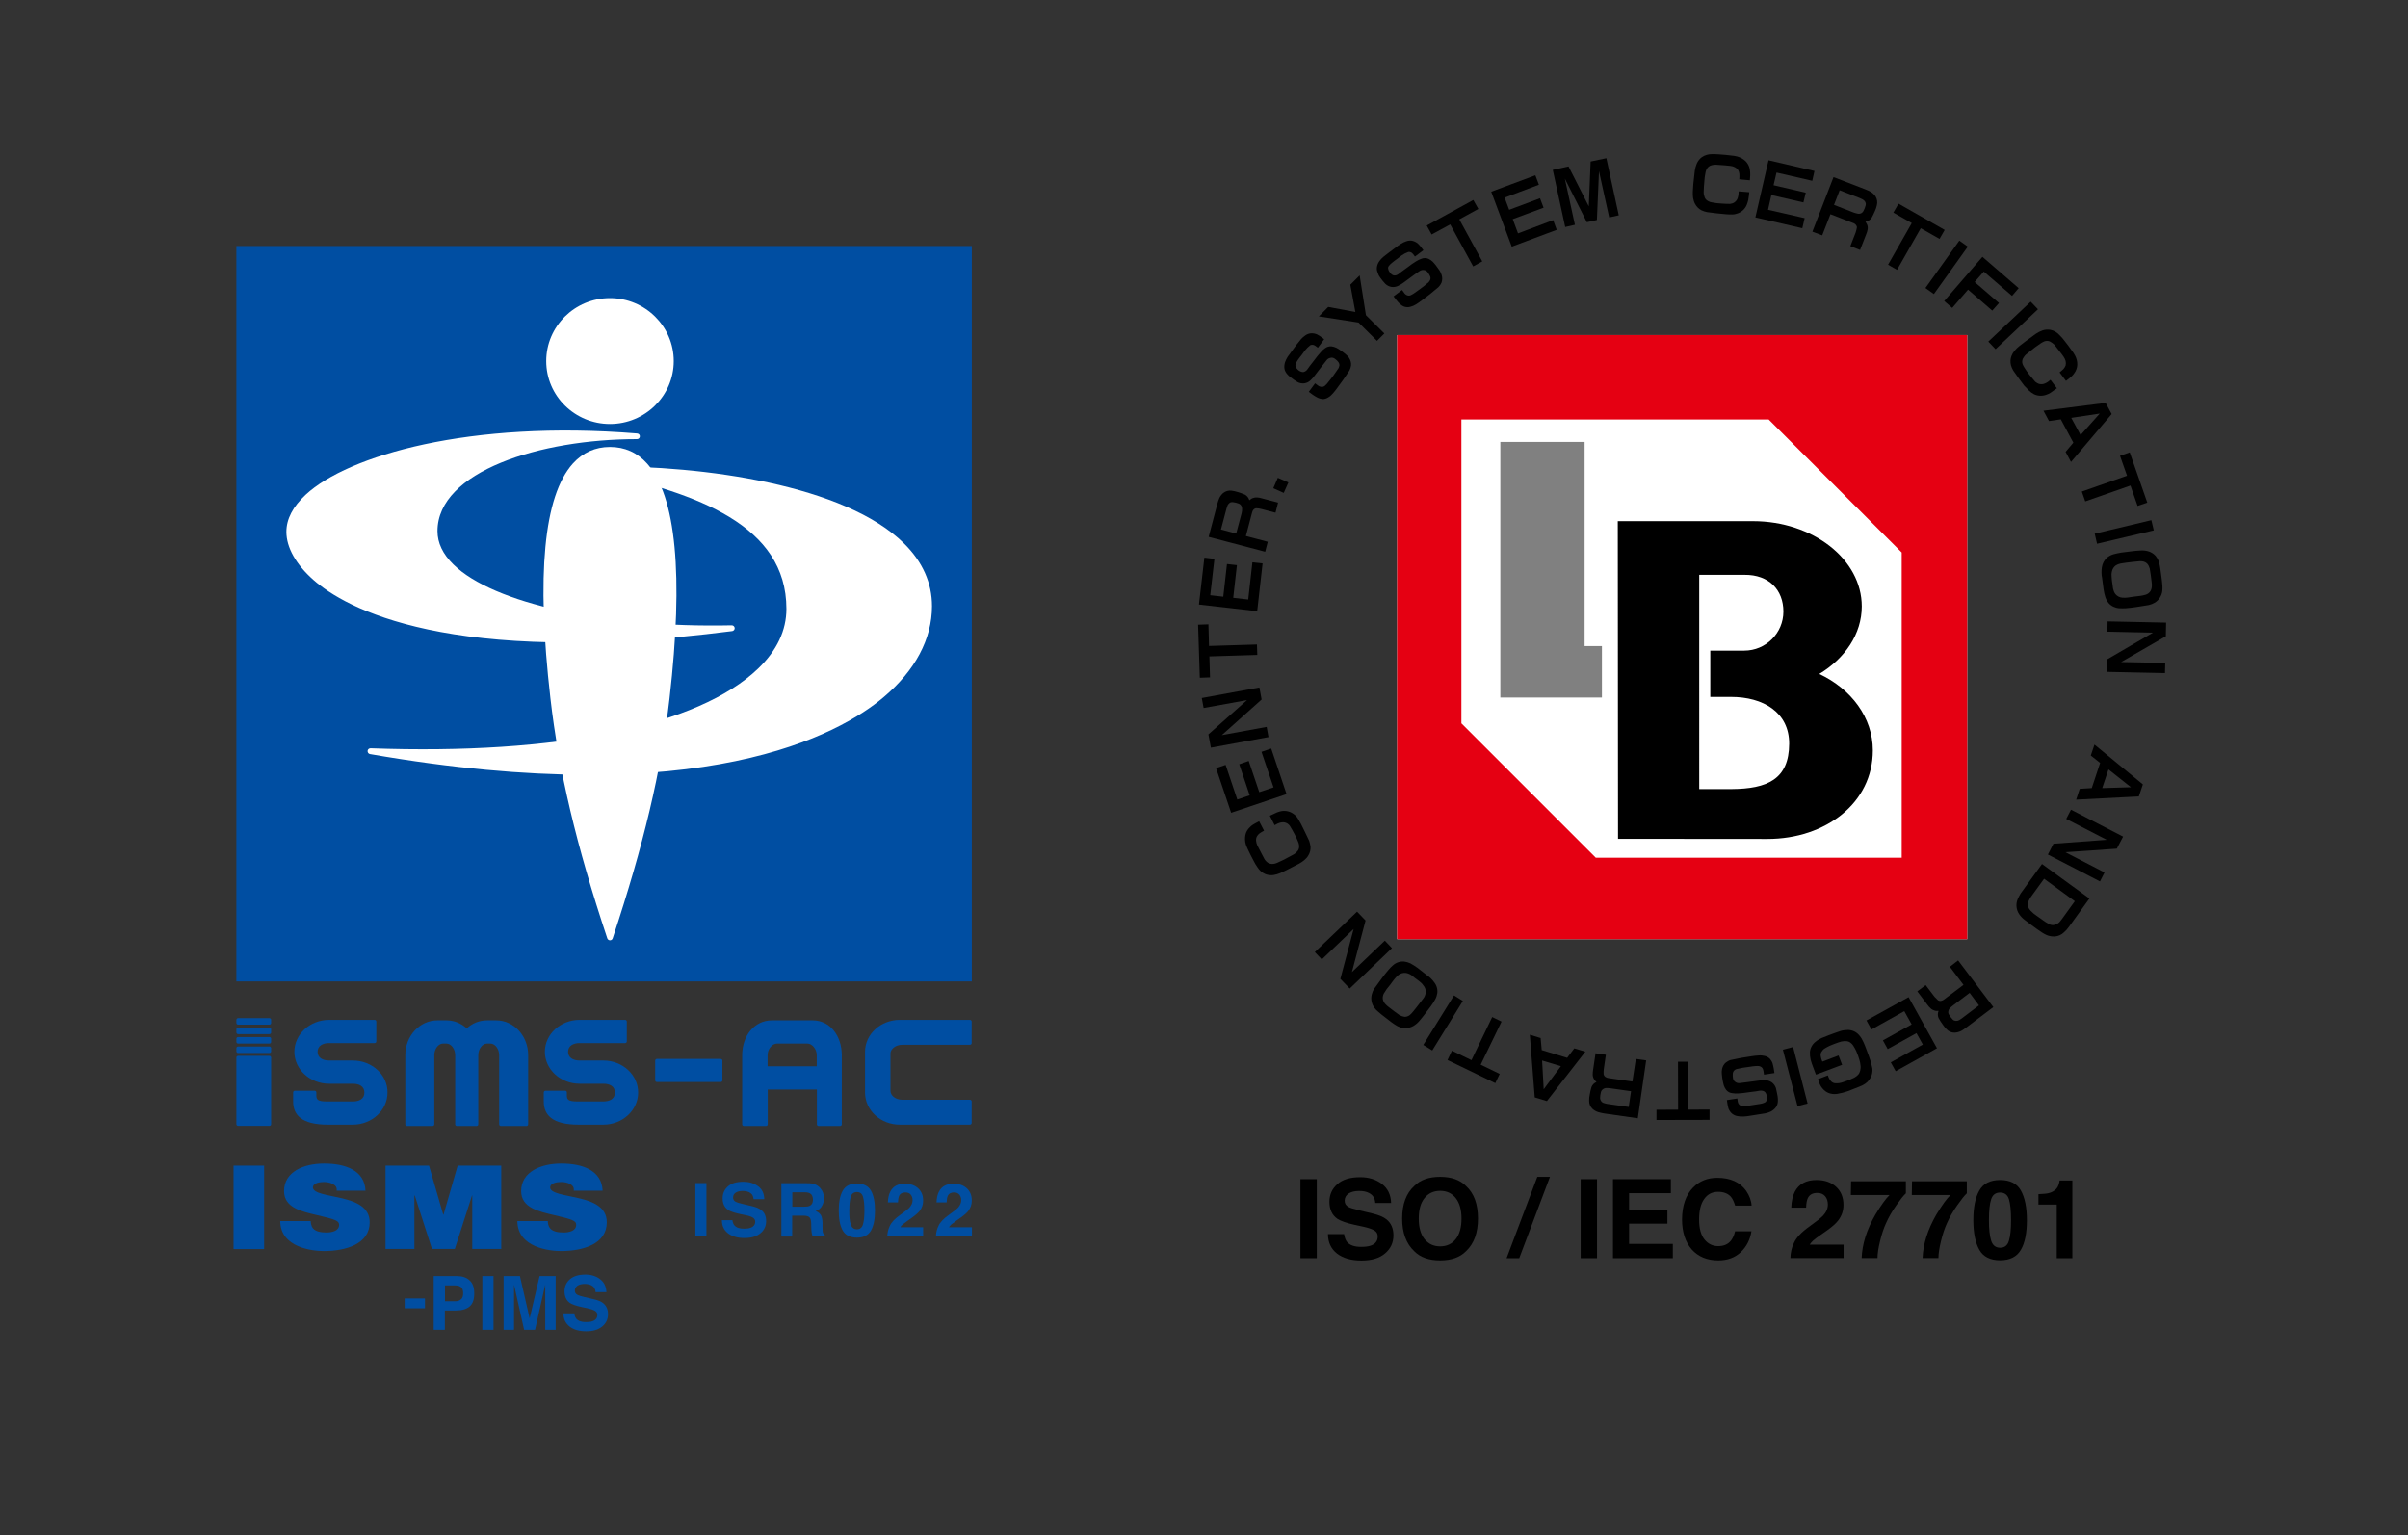 <?xml version="1.0" encoding="utf-8"?>
<!-- Generator: Adobe Illustrator 23.0.6, SVG Export Plug-In . SVG Version: 6.00 Build 0)  -->
<svg version="1.1" id="lay" xmlns="http://www.w3.org/2000/svg" xmlns:xlink="http://www.w3.org/1999/xlink" x="0px" y="0px"
	 viewBox="0 0 196 125" style="enable-background:new 0 0 196 125;" xml:space="preserve">
<rect x="0" y="0" width="196" height="125" fill="#333333" stroke="none"/>
<style type="text/css">
	.st0{fill:#FFFFFF;}
	.st1{fill:#E50012;}
	.st2{fill:#808080;}
	.st3{fill:#004EA2;}
</style>
<g>
	<g>
		<path d="M107.18,102.43h-1.33V96h1.33V102.43z"/>
		<path d="M109.4,100.45c0.04,0.29,0.12,0.51,0.24,0.66c0.22,0.26,0.6,0.4,1.14,0.4c0.32,0,0.59-0.03,0.79-0.1
			c0.38-0.13,0.57-0.38,0.57-0.75c0-0.21-0.09-0.38-0.28-0.49c-0.19-0.11-0.48-0.21-0.89-0.3l-0.7-0.15
			c-0.68-0.15-1.15-0.32-1.41-0.49c-0.43-0.3-0.65-0.76-0.65-1.39c0-0.58,0.21-1.05,0.64-1.43c0.42-0.38,1.04-0.57,1.87-0.57
			c0.69,0,1.27,0.18,1.75,0.54c0.48,0.36,0.74,0.88,0.76,1.56h-1.29c-0.02-0.39-0.2-0.66-0.52-0.82c-0.21-0.11-0.48-0.16-0.8-0.16
			c-0.35,0-0.64,0.07-0.85,0.21c-0.21,0.14-0.32,0.33-0.32,0.58c0,0.23,0.1,0.4,0.31,0.51c0.13,0.08,0.42,0.16,0.85,0.27l1.13,0.27
			c0.49,0.12,0.86,0.27,1.11,0.47c0.38,0.3,0.57,0.74,0.57,1.31c0,0.59-0.23,1.08-0.68,1.46c-0.45,0.39-1.09,0.58-1.92,0.58
			c-0.85,0-1.51-0.19-2-0.57c-0.48-0.38-0.73-0.91-0.73-1.58H109.4z"/>
		<path d="M119.33,101.86c-0.49,0.5-1.19,0.75-2.11,0.75c-0.92,0-1.62-0.25-2.11-0.75c-0.65-0.61-0.98-1.5-0.98-2.65
			c0-1.18,0.33-2.06,0.98-2.65c0.49-0.5,1.19-0.75,2.11-0.75c0.92,0,1.62,0.25,2.11,0.75c0.65,0.59,0.97,1.47,0.97,2.65
			C120.3,100.36,119.98,101.25,119.33,101.86z M118.49,100.88c0.31-0.39,0.47-0.95,0.47-1.67c0-0.72-0.16-1.28-0.47-1.67
			c-0.31-0.39-0.73-0.59-1.27-0.59c-0.53,0-0.96,0.2-1.27,0.59c-0.32,0.39-0.47,0.95-0.47,1.67c0,0.72,0.16,1.28,0.47,1.67
			c0.32,0.39,0.74,0.59,1.27,0.59C117.76,101.47,118.18,101.27,118.49,100.88z"/>
		<path d="M125.13,95.81h1.03l-2.5,6.62h-1.03L125.13,95.81z"/>
		<path d="M129.99,102.43h-1.33V96h1.33V102.43z"/>
		<path d="M136,97.14h-3.4v1.36h3.12v1.12h-3.12v1.65h3.56v1.16h-4.87V96H136V97.14z"/>
		<path d="M137.81,96.68c0.52-0.53,1.18-0.79,1.97-0.79c1.07,0,1.85,0.36,2.35,1.06c0.27,0.4,0.42,0.8,0.44,1.2h-1.34
			c-0.09-0.31-0.2-0.54-0.33-0.7c-0.24-0.28-0.59-0.42-1.06-0.42c-0.48,0-0.86,0.2-1.13,0.59c-0.28,0.39-0.41,0.95-0.41,1.67
			s0.15,1.26,0.44,1.62c0.29,0.36,0.66,0.54,1.11,0.54c0.46,0,0.81-0.15,1.05-0.46c0.13-0.17,0.25-0.41,0.33-0.75h1.33
			c-0.11,0.7-0.41,1.27-0.88,1.71c-0.47,0.44-1.08,0.66-1.82,0.66c-0.91,0-1.63-0.3-2.16-0.89c-0.52-0.6-0.79-1.41-0.79-2.45
			C136.92,98.15,137.22,97.28,137.81,96.68z"/>
		<path d="M146.02,101.19c0.18-0.42,0.6-0.87,1.26-1.34c0.57-0.41,0.94-0.7,1.11-0.88c0.26-0.28,0.39-0.58,0.39-0.91
			c0-0.27-0.07-0.49-0.22-0.67c-0.15-0.18-0.36-0.27-0.64-0.27c-0.38,0-0.63,0.14-0.77,0.42c-0.08,0.16-0.13,0.42-0.14,0.78h-1.21
			c0.02-0.54,0.12-0.97,0.29-1.3c0.33-0.63,0.92-0.95,1.77-0.95c0.67,0,1.2,0.19,1.6,0.56c0.4,0.37,0.59,0.86,0.59,1.47
			c0,0.47-0.14,0.88-0.42,1.25c-0.18,0.24-0.48,0.51-0.9,0.81l-0.5,0.35c-0.31,0.22-0.53,0.38-0.64,0.48
			c-0.11,0.1-0.21,0.21-0.29,0.34h2.76v1.09h-4.33C145.74,101.98,145.83,101.56,146.02,101.19z"/>
		<path d="M155.12,97.16c-0.19,0.18-0.45,0.51-0.78,0.98c-0.33,0.47-0.61,0.95-0.83,1.45c-0.18,0.39-0.34,0.87-0.48,1.44
			c-0.14,0.57-0.21,1.03-0.21,1.39h-1.29c0.04-1.13,0.41-2.31,1.12-3.54c0.46-0.76,0.84-1.29,1.15-1.59h-3.15l0.02-1.12h4.46V97.16z
			"/>
		<path d="M160.08,97.16c-0.19,0.18-0.45,0.51-0.78,0.98c-0.33,0.47-0.61,0.95-0.83,1.45c-0.18,0.39-0.34,0.87-0.48,1.44
			c-0.14,0.57-0.21,1.03-0.21,1.39h-1.29c0.04-1.13,0.41-2.31,1.12-3.54c0.46-0.76,0.84-1.29,1.15-1.59h-3.15l0.02-1.12h4.46V97.16z
			"/>
		<path d="M164.49,96.92c0.32,0.57,0.49,1.37,0.49,2.42c0,1.04-0.16,1.85-0.49,2.41c-0.32,0.56-0.89,0.85-1.69,0.85
			c-0.8,0-1.37-0.28-1.69-0.85c-0.32-0.56-0.49-1.37-0.49-2.41c0-1.04,0.16-1.85,0.49-2.42c0.32-0.57,0.89-0.85,1.69-0.85
			C163.6,96.07,164.17,96.35,164.49,96.92z M162.07,101c0.12,0.38,0.36,0.58,0.73,0.58c0.37,0,0.61-0.19,0.72-0.58
			c0.12-0.38,0.17-0.94,0.17-1.67c0-0.76-0.06-1.33-0.17-1.69c-0.11-0.37-0.36-0.55-0.72-0.55c-0.37,0-0.61,0.18-0.73,0.55
			c-0.12,0.37-0.18,0.93-0.18,1.69C161.89,100.06,161.95,100.61,162.07,101z"/>
		<path d="M165.92,98.07v-0.85c0.39-0.02,0.67-0.04,0.82-0.08c0.25-0.06,0.45-0.17,0.61-0.33c0.11-0.11,0.19-0.26,0.24-0.45
			c0.03-0.11,0.05-0.2,0.05-0.25h1.04v6.32h-1.27v-4.36H165.92z"/>
	</g>
	<rect x="113.72" y="27.28" class="st0" width="46.4" height="49.18"/>
	<g>
		<g>
			<polyline points="169.45,40.02 169.73,40.82 173.41,39.53 173.99,41.19 174.78,40.92 173.35,36.83 172.56,37.11 173.13,38.73 
				169.45,40.02 			"/>
			<polyline points="170.69,44.27 175.31,43.18 175.11,42.35 170.5,43.45 170.69,44.27 			"/>
			<polyline points="154.41,21.97 156.34,18.58 157.87,19.45 158.29,18.72 154.53,16.58 154.11,17.31 155.61,18.16 153.68,21.55 
				154.41,21.97 			"/>
			<path d="M166.78,34.28l0.96-0.14l1.02,1.9l-0.63,0.75l0.44,0.82l3.31-3.9l-0.49-0.91l-5.06,0.64L166.78,34.28z M170.91,33.67
				l-1.56,1.75l-0.76-1.4L170.91,33.67"/>
			<path d="M174.2,44.82c-0.22,0.01-0.45,0.03-0.68,0.06c-0.29,0.03-0.58,0.07-0.87,0.11c-0.22,0.04-0.43,0.08-0.64,0.14
				c-0.17,0.05-0.34,0.14-0.48,0.25c-0.25,0.2-0.41,0.51-0.45,0.82c-0.04,0.28-0.04,0.58,0.02,0.85c0.04,0.3,0.08,0.62,0.12,0.92
				c0.03,0.22,0.08,0.45,0.15,0.66c0.06,0.17,0.15,0.34,0.27,0.48c0.21,0.24,0.53,0.39,0.85,0.41c0.18,0.01,0.36,0.01,0.54,0
				c0.26-0.02,0.53-0.05,0.8-0.09c0.35-0.05,0.72-0.11,1.07-0.17c0.18-0.04,0.35-0.11,0.5-0.2c0.32-0.2,0.55-0.55,0.6-0.93
				c0.01-0.13,0.02-0.27,0.01-0.41c-0.02-0.25-0.04-0.51-0.08-0.76c-0.03-0.22-0.06-0.45-0.09-0.67c-0.03-0.19-0.06-0.37-0.12-0.55
				c-0.05-0.18-0.15-0.34-0.26-0.48c-0.17-0.19-0.4-0.33-0.65-0.39C174.61,44.82,174.4,44.8,174.2,44.82z M175.13,47.35
				c0.02,0.13,0.03,0.27,0.02,0.4c-0.01,0.16-0.06,0.32-0.16,0.44c-0.09,0.11-0.21,0.19-0.35,0.23c-0.14,0.04-0.27,0.07-0.41,0.09
				c-0.17,0.02-0.34,0.04-0.5,0.06c-0.18,0.03-0.37,0.06-0.55,0.08c-0.14,0.02-0.28,0.02-0.42,0.01c-0.23-0.01-0.45-0.13-0.59-0.31
				c-0.09-0.13-0.15-0.29-0.18-0.44c-0.02-0.13-0.03-0.26-0.05-0.38c-0.03-0.17-0.05-0.34-0.06-0.51c-0.02-0.16-0.02-0.33,0.02-0.49
				c0.04-0.2,0.15-0.38,0.32-0.5c0.11-0.07,0.24-0.12,0.38-0.15c0.32-0.05,0.64-0.1,0.96-0.13c0.13-0.01,0.26-0.03,0.4-0.04
				c0.13-0.02,0.28-0.03,0.41-0.01c0.16,0.02,0.31,0.09,0.42,0.21c0.09,0.11,0.15,0.24,0.19,0.38
				C175.04,46.63,175.09,46.99,175.13,47.35"/>
			<polyline points="158.9,25.07 160.19,23.58 162.16,25.29 162.71,24.67 160.73,22.96 161.47,22.11 163.77,24.09 164.31,23.46 
				161.36,20.91 158.25,24.51 158.9,25.07 			"/>
			<polyline points="146.89,17.76 143.91,17.08 144.18,15.88 146.79,16.48 146.98,15.69 144.36,15.08 144.6,14.05 147.51,14.72 
				147.69,13.92 143.95,13.05 142.88,17.7 146.7,18.58 146.89,17.76 			"/>
			<path d="M137.97,16.6c0.12,0.22,0.3,0.41,0.52,0.52c0.15,0.07,0.3,0.12,0.46,0.15c0.51,0.07,1.02,0.13,1.52,0.17
				c0.17,0.02,0.35,0.02,0.52,0.02c0.17,0,0.34-0.04,0.49-0.1c0.32-0.13,0.57-0.37,0.7-0.69c0.05-0.13,0.09-0.26,0.12-0.39
				c0.04-0.21,0.06-0.42,0.08-0.63l-0.86-0.07c0,0.17-0.02,0.35-0.07,0.51c-0.04,0.16-0.15,0.3-0.28,0.39
				c-0.11,0.07-0.23,0.11-0.36,0.12c-0.24,0-0.49-0.01-0.73-0.03c-0.24-0.01-0.49-0.04-0.72-0.09c-0.1-0.01-0.2-0.04-0.29-0.09
				c-0.13-0.06-0.25-0.16-0.31-0.3c-0.05-0.14-0.09-0.29-0.09-0.44c0.01-0.31,0.03-0.62,0.06-0.93c0.01-0.2,0.04-0.41,0.08-0.61
				c0.01-0.1,0.04-0.2,0.08-0.29c0.06-0.14,0.17-0.25,0.3-0.32c0.14-0.06,0.3-0.09,0.46-0.09c0.24,0.02,0.49,0.04,0.73,0.05
				c0.16,0.01,0.32,0.03,0.48,0.05c0.12,0.01,0.25,0.05,0.36,0.11c0.11,0.06,0.21,0.14,0.27,0.25c0.05,0.09,0.08,0.2,0.09,0.31
				c0.01,0.14,0,0.29-0.01,0.42l0.86,0.08c0.01-0.13,0.02-0.26,0.03-0.39c0.01-0.18-0.01-0.36-0.04-0.54
				c-0.05-0.24-0.17-0.46-0.34-0.63c-0.19-0.18-0.43-0.31-0.68-0.38c-0.17-0.04-0.34-0.07-0.5-0.08c-0.31-0.04-0.63-0.07-0.95-0.09
				c-0.2-0.02-0.41-0.02-0.61-0.02c-0.29,0-0.58,0.08-0.82,0.25c-0.18,0.13-0.32,0.32-0.41,0.52c-0.08,0.19-0.13,0.38-0.16,0.58
				c-0.04,0.35-0.08,0.72-0.12,1.08c-0.02,0.2-0.03,0.41-0.04,0.61c-0.01,0.17,0,0.35,0.02,0.52
				C137.84,16.28,137.89,16.45,137.97,16.6"/>
			<path d="M148.32,19.16l0.67-1.72l1.83,0.71c0.1,0.03,0.19,0.09,0.25,0.17c0.05,0.06,0.08,0.14,0.07,0.21
				c-0.02,0.13-0.06,0.27-0.1,0.4l-0.43,1.11l0.79,0.31l0.5-1.28c0.05-0.12,0.09-0.24,0.11-0.36c0.03-0.14,0.02-0.28-0.03-0.41
				c-0.04-0.09-0.09-0.17-0.14-0.25c0.2-0.03,0.38-0.14,0.5-0.31c0.1-0.18,0.19-0.37,0.27-0.56c0.07-0.15,0.13-0.32,0.16-0.48
				c0.06-0.24,0.02-0.5-0.11-0.71c-0.1-0.15-0.24-0.28-0.39-0.37c-0.15-0.08-0.3-0.15-0.46-0.21l-2.57-0.99l-1.72,4.44L148.32,19.16
				z M149.74,15.49l1.65,0.64c0.08,0.04,0.15,0.07,0.23,0.11c0.09,0.05,0.16,0.12,0.21,0.21c0.04,0.08,0.05,0.17,0.03,0.25
				c-0.04,0.16-0.1,0.32-0.18,0.47c-0.03,0.05-0.06,0.1-0.11,0.14c-0.1,0.08-0.22,0.11-0.34,0.09c-0.12-0.02-0.24-0.06-0.36-0.1
				l-1.59-0.62L149.74,15.49"/>
			<polyline points="157.41,23.94 160.17,20.08 159.48,19.59 156.72,23.45 157.41,23.94 			"/>
			<polyline points="165.29,24.56 161.84,27.81 162.43,28.43 165.88,25.18 165.29,24.56 			"/>
			<path d="M165.14,31.79c0.12,0.12,0.26,0.22,0.41,0.3c0.3,0.15,0.66,0.17,0.98,0.06c0.13-0.04,0.25-0.1,0.37-0.17
				c0.18-0.12,0.35-0.24,0.52-0.37l-0.52-0.69c-0.13,0.12-0.27,0.22-0.43,0.29c-0.15,0.07-0.32,0.09-0.48,0.05
				c-0.12-0.03-0.23-0.1-0.33-0.18c-0.16-0.18-0.32-0.37-0.47-0.56c-0.15-0.19-0.29-0.39-0.42-0.6c-0.06-0.08-0.1-0.18-0.14-0.27
				c-0.05-0.14-0.04-0.29,0.01-0.43c0.07-0.13,0.16-0.26,0.27-0.36c0.24-0.2,0.49-0.39,0.73-0.58c0.16-0.12,0.33-0.24,0.5-0.35
				c0.09-0.06,0.18-0.1,0.27-0.14c0.14-0.05,0.3-0.05,0.44,0.01c0.14,0.07,0.27,0.17,0.38,0.28c0.15,0.19,0.3,0.39,0.45,0.58
				c0.1,0.12,0.2,0.26,0.29,0.39c0.07,0.1,0.13,0.22,0.16,0.34c0.03,0.12,0.03,0.25,0,0.37c-0.04,0.1-0.1,0.2-0.17,0.28
				c-0.1,0.1-0.21,0.19-0.32,0.28l0.52,0.69c0.11-0.08,0.21-0.16,0.31-0.24c0.14-0.11,0.27-0.24,0.37-0.39
				c0.14-0.19,0.23-0.43,0.24-0.67c0.01-0.26-0.05-0.52-0.18-0.76c-0.08-0.15-0.17-0.29-0.28-0.43c-0.18-0.26-0.37-0.51-0.57-0.76
				c-0.12-0.16-0.25-0.32-0.4-0.46c-0.19-0.22-0.45-0.38-0.73-0.44c-0.22-0.04-0.45-0.03-0.66,0.04c-0.19,0.07-0.38,0.16-0.54,0.27
				c-0.29,0.21-0.59,0.42-0.88,0.64c-0.16,0.12-0.33,0.25-0.48,0.37c-0.14,0.11-0.26,0.23-0.38,0.37c-0.11,0.13-0.2,0.28-0.26,0.44
				c-0.09,0.23-0.1,0.5-0.04,0.74c0.04,0.16,0.11,0.3,0.19,0.44c0.29,0.42,0.59,0.84,0.9,1.24
				C164.9,31.53,165.01,31.66,165.14,31.79"/>
			<path d="M158.71,78.71l1.11,1.47l-1.57,1.18c-0.08,0.07-0.18,0.11-0.28,0.13c-0.07,0.01-0.15-0.01-0.22-0.05
				c-0.1-0.09-0.2-0.19-0.29-0.29l-0.72-0.95l-0.68,0.51l0.83,1.1c0.07,0.1,0.16,0.2,0.25,0.28c0.1,0.1,0.23,0.16,0.37,0.2
				c0.09,0.01,0.19,0.02,0.28,0.01c-0.08,0.19-0.08,0.4,0,0.58c0.1,0.18,0.21,0.36,0.34,0.53c0.09,0.14,0.2,0.27,0.32,0.39
				c0.17,0.18,0.41,0.28,0.66,0.27c0.18-0.01,0.36-0.06,0.52-0.14c0.15-0.08,0.29-0.18,0.42-0.28l2.2-1.66l-2.87-3.8L158.71,78.71z
				 M161.08,81.85l-1.4,1.06c-0.07,0.05-0.14,0.09-0.21,0.14c-0.09,0.05-0.19,0.07-0.29,0.06c-0.09-0.01-0.17-0.04-0.23-0.1
				c-0.12-0.12-0.22-0.26-0.31-0.4c-0.03-0.05-0.05-0.11-0.06-0.16c-0.01-0.12,0.03-0.25,0.1-0.34c0.08-0.09,0.18-0.17,0.28-0.25
				l1.36-1.03L161.08,81.85"/>
			<polyline points="151.92,83.08 152.33,83.81 155,82.32 155.6,83.4 153.26,84.7 153.65,85.41 155.99,84.11 156.51,85.04 
				153.9,86.49 154.3,87.21 157.66,85.34 155.35,81.18 151.92,83.08 			"/>
			<path d="M152.29,86.49c-0.12-0.36-0.24-0.72-0.38-1.07c-0.07-0.2-0.15-0.4-0.24-0.59c-0.08-0.18-0.18-0.36-0.31-0.51
				c-0.1-0.13-0.24-0.25-0.39-0.33c-0.17-0.09-0.35-0.13-0.54-0.14c-0.21,0-0.43,0.03-0.63,0.09c-0.32,0.11-0.64,0.22-0.95,0.34
				c-0.19,0.07-0.39,0.15-0.58,0.23c-0.18,0.08-0.35,0.18-0.5,0.31c-0.25,0.19-0.42,0.5-0.45,0.82c-0.01,0.21,0.01,0.43,0.06,0.64
				c0.06,0.2,0.12,0.41,0.2,0.6l0.23,0.61l2.13-0.8l-0.29-0.76l-1.32,0.5l-0.07-0.19c-0.02-0.08-0.05-0.16-0.06-0.25
				c-0.02-0.11-0.01-0.22,0.04-0.32c0.06-0.11,0.15-0.22,0.25-0.29c0.14-0.09,0.29-0.17,0.44-0.24c0.23-0.1,0.47-0.19,0.7-0.27
				c0.15-0.06,0.33-0.1,0.5-0.11c0.13-0.01,0.26,0.01,0.38,0.06c0.13,0.07,0.25,0.18,0.33,0.3c0.09,0.15,0.18,0.29,0.25,0.45
				c0.1,0.23,0.19,0.48,0.26,0.72c0.04,0.15,0.08,0.31,0.09,0.47c0.02,0.13,0,0.27-0.03,0.41c-0.03,0.12-0.09,0.25-0.18,0.34
				c-0.09,0.09-0.19,0.17-0.31,0.23c-0.3,0.15-0.61,0.27-0.94,0.37c-0.17,0.06-0.36,0.09-0.54,0.08c-0.14,0.01-0.29-0.05-0.39-0.15
				c-0.09-0.09-0.16-0.2-0.21-0.32l-0.06-0.17l-0.81,0.31l0.09,0.24c0.07,0.24,0.22,0.47,0.4,0.64c0.16,0.15,0.36,0.26,0.57,0.3
				c0.18,0.04,0.36,0.04,0.54,0.01c0.29-0.05,0.57-0.12,0.85-0.22c0.31-0.12,0.63-0.24,0.94-0.37c0.16-0.06,0.31-0.13,0.45-0.23
				c0.25-0.16,0.44-0.42,0.54-0.71c0.05-0.17,0.07-0.36,0.05-0.54C152.37,86.82,152.33,86.65,152.29,86.49"/>
			<polyline points="145.12,85.46 146.31,90.05 147.13,89.84 145.95,85.24 145.12,85.46 			"/>
			<polyline points="176.31,50.69 171.55,50.59 171.53,51.43 175.24,51.51 171.48,53.7 171.46,54.7 176.22,54.8 176.24,53.97 
				172.65,53.9 176.29,51.8 176.31,50.69 			"/>
			<path d="M170.18,61.51l0.76,0.6l-0.68,2.05l-0.98,0.06l-0.29,0.88l5.1-0.26l0.33-0.98l-3.94-3.24L170.18,61.51z M171.62,62.64
				l1.83,1.45l-2.34,0.07L171.62,62.64"/>
			<path d="M164.47,72.74c-0.09,0.15-0.17,0.3-0.24,0.46c-0.07,0.17-0.11,0.36-0.1,0.55c0.01,0.24,0.08,0.47,0.22,0.67
				c0.12,0.18,0.28,0.35,0.46,0.48c0.17,0.13,0.35,0.27,0.53,0.4c0.28,0.21,0.57,0.42,0.86,0.61c0.12,0.08,0.25,0.15,0.38,0.21
				c0.21,0.09,0.44,0.13,0.67,0.12c0.28-0.02,0.55-0.14,0.75-0.34c0.15-0.13,0.28-0.27,0.39-0.43l1.68-2.32l-3.86-2.81L164.47,72.74
				z M168.88,73.37l-1.07,1.48l-0.08,0.1c-0.11,0.17-0.29,0.29-0.49,0.34c-0.13,0.04-0.28,0.02-0.41-0.03
				c-0.13-0.07-0.25-0.14-0.37-0.22c-0.21-0.15-0.44-0.31-0.65-0.46c-0.19-0.12-0.37-0.27-0.53-0.44c-0.09-0.09-0.16-0.2-0.2-0.32
				c-0.03-0.16-0.02-0.32,0.04-0.47c0.05-0.12,0.13-0.24,0.2-0.35l1.06-1.46L168.88,73.37"/>
			<polyline points="168.18,66.67 171.48,68.37 167.14,68.69 166.69,69.57 170.93,71.76 171.3,71.03 168.11,69.38 172.3,69.09 
				172.81,68.11 168.57,65.92 168.18,66.67 			"/>
			<path d="M144.55,88.58c-0.06-0.18-0.17-0.34-0.33-0.46c-0.16-0.11-0.36-0.18-0.55-0.18c-0.16-0.01-0.32,0-0.48,0.03
				c-0.32,0.04-0.65,0.09-0.97,0.13c-0.21,0.03-0.43,0.05-0.64,0.08c-0.15,0.01-0.29-0.04-0.4-0.15c-0.08-0.08-0.12-0.19-0.13-0.3
				c-0.01-0.11-0.02-0.21-0.01-0.32c0.01-0.11,0.06-0.22,0.15-0.29c0.09-0.07,0.21-0.11,0.33-0.12c0.11-0.02,0.23-0.05,0.34-0.07
				c0.18-0.03,0.38-0.06,0.56-0.08c0.17-0.03,0.34-0.05,0.5-0.06c0.07,0,0.15-0.01,0.22,0c0.11,0.01,0.21,0.06,0.28,0.13
				c0.07,0.08,0.11,0.19,0.12,0.29l0.04,0.28l0.85-0.13l-0.06-0.39c-0.03-0.13-0.05-0.26-0.09-0.39c-0.04-0.14-0.12-0.26-0.21-0.37
				c-0.11-0.12-0.27-0.21-0.42-0.24c-0.16-0.04-0.34-0.06-0.51-0.04c-0.19,0.01-0.38,0.03-0.56,0.06c-0.58,0.08-1.16,0.18-1.72,0.31
				c-0.14,0.04-0.26,0.11-0.38,0.2c-0.16,0.13-0.27,0.32-0.31,0.53c-0.03,0.14-0.04,0.28-0.02,0.42c0.01,0.17,0.04,0.35,0.07,0.53
				c0.02,0.13,0.06,0.26,0.09,0.39c0.04,0.13,0.11,0.25,0.19,0.36c0.12,0.15,0.31,0.26,0.51,0.27c0.16,0.03,0.31,0.03,0.48,0.02
				c0.26-0.02,0.54-0.04,0.8-0.09c0.21-0.03,0.42-0.06,0.63-0.08c0.09-0.02,0.2-0.03,0.29-0.05c0.13-0.02,0.26-0.01,0.38,0.05
				c0.06,0.04,0.11,0.08,0.14,0.15c0.06,0.11,0.09,0.25,0.09,0.38c0,0.07-0.01,0.14-0.03,0.21c-0.02,0.07-0.08,0.14-0.15,0.17
				c-0.12,0.06-0.24,0.09-0.37,0.11c-0.17,0.03-0.35,0.06-0.52,0.08c-0.15,0.02-0.29,0.05-0.44,0.07c-0.21,0.02-0.42,0.02-0.63-0.01
				c-0.08-0.03-0.14-0.09-0.18-0.16c-0.03-0.06-0.05-0.13-0.06-0.19l-0.03-0.23l-0.85,0.13l0.04,0.27c0.02,0.14,0.05,0.28,0.09,0.42
				c0.07,0.17,0.17,0.32,0.31,0.43c0.13,0.1,0.29,0.17,0.45,0.19c0.15,0.03,0.3,0.04,0.45,0.03c0.2-0.01,0.4-0.03,0.6-0.07
				c0.39-0.06,0.8-0.12,1.19-0.19c0.16-0.03,0.31-0.09,0.45-0.15c0.17-0.09,0.31-0.21,0.42-0.36c0.09-0.13,0.14-0.29,0.15-0.45
				c0.01-0.14,0-0.29-0.02-0.43C144.64,89,144.6,88.78,144.55,88.58"/>
			<path d="M112.35,22.61c0.13,0.18,0.26,0.34,0.41,0.5c0.14,0.13,0.31,0.22,0.5,0.25c0.19,0.03,0.4-0.01,0.57-0.1
				c0.14-0.07,0.28-0.15,0.41-0.25c0.26-0.19,0.53-0.39,0.79-0.58c0.17-0.13,0.35-0.25,0.53-0.37c0.13-0.08,0.28-0.1,0.42-0.06
				c0.11,0.03,0.2,0.11,0.26,0.21c0.06,0.08,0.12,0.18,0.16,0.27c0.05,0.1,0.05,0.22,0,0.33c-0.05,0.1-0.13,0.2-0.23,0.26
				c-0.09,0.07-0.18,0.15-0.26,0.22c-0.15,0.12-0.3,0.23-0.46,0.34c-0.14,0.1-0.28,0.2-0.41,0.29c-0.07,0.04-0.13,0.08-0.2,0.11
				c-0.1,0.05-0.21,0.05-0.31,0.01c-0.1-0.04-0.19-0.11-0.24-0.2l-0.17-0.23l-0.69,0.52l0.24,0.31c0.08,0.1,0.17,0.21,0.27,0.3
				c0.11,0.1,0.23,0.18,0.37,0.23c0.15,0.05,0.33,0.05,0.48,0.01c0.16-0.04,0.33-0.11,0.47-0.2c0.16-0.1,0.31-0.21,0.46-0.32
				c0.47-0.34,0.93-0.71,1.37-1.09c0.1-0.1,0.18-0.22,0.24-0.35c0.07-0.2,0.08-0.41,0.02-0.61c-0.04-0.14-0.1-0.27-0.17-0.38
				c-0.1-0.15-0.2-0.29-0.31-0.43c-0.08-0.1-0.17-0.21-0.26-0.3c-0.1-0.09-0.21-0.17-0.34-0.23c-0.18-0.08-0.4-0.08-0.58,0
				c-0.15,0.05-0.29,0.12-0.43,0.21c-0.23,0.14-0.45,0.29-0.66,0.46c-0.17,0.12-0.34,0.25-0.51,0.37c-0.08,0.06-0.16,0.12-0.23,0.18
				c-0.1,0.08-0.22,0.14-0.35,0.14c-0.07,0-0.14-0.02-0.19-0.06c-0.11-0.07-0.2-0.18-0.26-0.29c-0.03-0.06-0.06-0.13-0.07-0.2
				c-0.02-0.08,0-0.16,0.05-0.22c0.08-0.1,0.17-0.2,0.27-0.27c0.13-0.11,0.28-0.22,0.42-0.32c0.12-0.09,0.24-0.18,0.35-0.27
				c0.17-0.12,0.36-0.22,0.56-0.29c0.08-0.01,0.17,0.01,0.24,0.05c0.05,0.04,0.1,0.08,0.15,0.14l0.14,0.19l0.69-0.52l-0.16-0.21
				c-0.08-0.11-0.18-0.22-0.28-0.32c-0.14-0.12-0.3-0.2-0.48-0.24c-0.16-0.03-0.33-0.01-0.49,0.05c-0.14,0.05-0.28,0.11-0.4,0.19
				c-0.17,0.1-0.34,0.22-0.5,0.35c-0.32,0.23-0.64,0.48-0.96,0.73c-0.12,0.1-0.23,0.22-0.32,0.35c-0.11,0.15-0.18,0.33-0.2,0.51
				c-0.02,0.16,0.02,0.32,0.09,0.46C112.19,22.37,112.26,22.5,112.35,22.61"/>
			<path d="M103.19,44.11l-1.78-0.47l0.5-1.9c0.02-0.1,0.07-0.2,0.14-0.27c0.05-0.05,0.13-0.09,0.21-0.09
				c0.14,0.01,0.28,0.02,0.41,0.06l1.15,0.3l0.21-0.82l-1.33-0.35c-0.12-0.04-0.25-0.06-0.37-0.07c-0.14-0.01-0.29,0.02-0.41,0.07
				c-0.08,0.05-0.16,0.1-0.23,0.16c-0.05-0.19-0.18-0.36-0.36-0.46c-0.19-0.08-0.39-0.15-0.59-0.21c-0.16-0.05-0.32-0.09-0.49-0.11
				c-0.24-0.04-0.5,0.04-0.69,0.19c-0.13,0.12-0.25,0.27-0.32,0.43c-0.06,0.15-0.12,0.31-0.16,0.48l-0.7,2.66l4.6,1.21L103.19,44.11
				z M101.06,41.79l-0.44,1.65l-1.24-0.33l0.45-1.7c0.02-0.08,0.05-0.16,0.08-0.24c0.03-0.09,0.1-0.17,0.18-0.23
				c0.07-0.05,0.16-0.07,0.25-0.06c0.17,0.02,0.34,0.06,0.49,0.12c0.05,0.02,0.1,0.05,0.14,0.09c0.09,0.09,0.13,0.21,0.13,0.33
				C101.11,41.55,101.09,41.67,101.06,41.79"/>
			<polyline points="112.08,27.75 112.68,27.15 111.18,25.66 110.67,22.42 109.91,23.18 110.32,25.4 108.11,24.99 107.35,25.76 
				110.58,26.26 112.08,27.75 			"/>
			<polyline points="104.87,39.28 104.01,38.9 103.64,39.75 104.49,40.13 104.87,39.28 			"/>
			<polyline points="103.47,60.94 102.68,61.21 103.66,64.1 102.5,64.49 101.64,61.95 100.87,62.22 101.72,64.75 100.71,65.09 
				99.76,62.27 98.98,62.53 100.21,66.17 104.72,64.65 103.47,60.94 			"/>
			<path d="M105.89,67.07c-0.08-0.15-0.17-0.3-0.26-0.45c-0.09-0.14-0.21-0.27-0.35-0.36c-0.27-0.2-0.62-0.28-0.95-0.23
				c-0.13,0.02-0.26,0.06-0.39,0.11c-0.19,0.08-0.39,0.18-0.58,0.27l0.39,0.77c0.14-0.09,0.31-0.17,0.47-0.21
				c0.16-0.04,0.33-0.04,0.48,0.03c0.12,0.05,0.22,0.14,0.29,0.24c0.13,0.21,0.25,0.42,0.36,0.63c0.12,0.21,0.22,0.44,0.31,0.66
				c0.04,0.09,0.07,0.19,0.08,0.29c0.02,0.15-0.01,0.3-0.09,0.42c-0.09,0.12-0.2,0.23-0.33,0.31c-0.27,0.15-0.55,0.3-0.82,0.44
				c-0.18,0.09-0.37,0.18-0.56,0.26c-0.09,0.04-0.19,0.07-0.29,0.08c-0.15,0.02-0.3-0.01-0.43-0.08c-0.13-0.09-0.25-0.21-0.32-0.35
				c-0.11-0.21-0.23-0.43-0.34-0.65c-0.08-0.14-0.15-0.29-0.22-0.43c-0.05-0.11-0.09-0.24-0.1-0.37c-0.01-0.13,0.01-0.25,0.07-0.36
				c0.05-0.09,0.13-0.18,0.21-0.24c0.12-0.08,0.24-0.16,0.37-0.22l-0.4-0.77c-0.12,0.06-0.23,0.12-0.34,0.18
				c-0.16,0.08-0.31,0.19-0.43,0.32c-0.18,0.17-0.3,0.38-0.35,0.62c-0.05,0.25-0.04,0.53,0.04,0.78c0.06,0.16,0.12,0.32,0.2,0.47
				c0.13,0.28,0.28,0.57,0.43,0.85c0.09,0.18,0.19,0.36,0.31,0.52c0.15,0.25,0.38,0.45,0.64,0.56c0.21,0.08,0.44,0.11,0.66,0.08
				c0.2-0.03,0.39-0.09,0.58-0.17c0.32-0.15,0.66-0.31,0.97-0.48c0.18-0.09,0.37-0.19,0.54-0.28c0.15-0.08,0.3-0.18,0.43-0.29
				c0.13-0.11,0.25-0.24,0.33-0.39c0.13-0.21,0.19-0.47,0.17-0.71c-0.02-0.16-0.06-0.32-0.11-0.47
				C106.34,67.99,106.12,67.52,105.89,67.07"/>
			<polyline points="98.44,53.44 102.34,53.32 102.31,52.47 98.41,52.59 98.36,50.83 97.52,50.86 97.66,55.18 98.49,55.15 
				98.44,53.44 			"/>
			<polyline points="103.1,59.18 99.45,59.85 102.69,56.95 102.51,55.97 97.82,56.83 97.97,57.64 101.5,57 98.36,59.79 98.56,60.87 
				103.25,60.01 103.1,59.18 			"/>
			<polyline points="102.77,45.87 101.94,45.78 101.6,48.81 100.38,48.67 100.68,46.01 99.87,45.92 99.57,48.58 98.51,48.46 
				98.85,45.5 98.03,45.4 97.59,49.22 102.33,49.76 102.77,45.87 			"/>
			<polyline points="118.04,18.27 119.91,21.69 120.65,21.28 118.78,17.86 120.33,17.01 119.92,16.28 116.13,18.36 116.53,19.09 
				118.04,18.27 			"/>
			<path d="M107.63,32.49c0.16,0.01,0.33-0.04,0.47-0.13c0.15-0.08,0.28-0.2,0.39-0.33c0.12-0.14,0.24-0.28,0.35-0.44
				c0.35-0.46,0.69-0.94,1-1.43c0.07-0.13,0.11-0.27,0.13-0.41c0.02-0.21-0.04-0.42-0.15-0.59c-0.07-0.12-0.17-0.22-0.28-0.31
				c-0.13-0.11-0.27-0.22-0.42-0.32c-0.11-0.08-0.22-0.15-0.34-0.21c-0.12-0.06-0.25-0.1-0.39-0.12c-0.2-0.02-0.4,0.04-0.55,0.16
				c-0.13,0.09-0.25,0.2-0.35,0.33c-0.18,0.2-0.35,0.41-0.5,0.62c-0.13,0.16-0.26,0.34-0.39,0.5c-0.06,0.08-0.11,0.16-0.17,0.24
				c-0.07,0.11-0.18,0.19-0.3,0.23c-0.06,0.02-0.13,0.01-0.2-0.01c-0.13-0.04-0.24-0.11-0.33-0.21c-0.05-0.05-0.09-0.11-0.13-0.17
				c-0.03-0.07-0.04-0.15-0.02-0.23c0.04-0.12,0.11-0.23,0.18-0.34c0.1-0.14,0.21-0.29,0.32-0.42c0.09-0.12,0.17-0.24,0.26-0.36
				c0.13-0.16,0.28-0.31,0.45-0.44c0.07-0.03,0.16-0.04,0.24-0.02c0.07,0.02,0.13,0.05,0.18,0.09l0.19,0.14l0.51-0.69l-0.21-0.16
				c-0.11-0.09-0.23-0.16-0.36-0.23c-0.16-0.07-0.34-0.11-0.53-0.09c-0.16,0.02-0.32,0.08-0.45,0.18c-0.12,0.08-0.23,0.18-0.33,0.29
				c-0.13,0.15-0.26,0.31-0.38,0.47c-0.24,0.32-0.48,0.65-0.71,0.97c-0.08,0.13-0.16,0.28-0.21,0.43c-0.06,0.18-0.08,0.37-0.05,0.55
				c0.03,0.16,0.11,0.3,0.21,0.42c0.09,0.11,0.2,0.21,0.32,0.29c0.17,0.13,0.35,0.26,0.54,0.37c0.17,0.09,0.36,0.12,0.55,0.1
				c0.19-0.03,0.38-0.12,0.51-0.26c0.12-0.11,0.23-0.23,0.32-0.36c0.2-0.26,0.4-0.52,0.6-0.78c0.13-0.17,0.27-0.34,0.4-0.51
				c0.09-0.11,0.24-0.17,0.39-0.18c0.11,0,0.22,0.05,0.3,0.12c0.09,0.06,0.17,0.14,0.23,0.22c0.08,0.09,0.11,0.2,0.1,0.31
				c-0.02,0.11-0.07,0.23-0.15,0.32c-0.07,0.1-0.13,0.2-0.2,0.29c-0.1,0.15-0.22,0.31-0.34,0.46c-0.1,0.13-0.21,0.27-0.32,0.4
				c-0.05,0.06-0.1,0.11-0.16,0.16c-0.08,0.07-0.19,0.11-0.29,0.1c-0.1-0.01-0.21-0.05-0.29-0.12l-0.23-0.17l-0.51,0.69l0.31,0.23
				c0.11,0.08,0.23,0.15,0.34,0.21C107.34,32.43,107.48,32.47,107.63,32.49"/>
			<polyline points="137.43,90.34 137.42,86.44 136.58,86.44 136.59,90.34 134.83,90.35 134.83,91.18 139.15,91.17 139.15,90.33 
				137.43,90.34 			"/>
			<polyline points="121.46,82.8 119.77,86.31 118.18,85.54 117.82,86.3 121.71,88.18 122.07,87.43 120.52,86.68 122.22,83.17 
				121.46,82.8 			"/>
			<polyline points="118.35,81.04 115.85,85.07 116.58,85.52 119.07,81.49 118.35,81.04 			"/>
			<path d="M116.47,81.91c0.13-0.18,0.25-0.36,0.35-0.55c0.09-0.16,0.14-0.33,0.17-0.51c0.04-0.32-0.06-0.65-0.27-0.9
				c-0.16-0.23-0.38-0.43-0.62-0.59c-0.24-0.19-0.49-0.38-0.73-0.57c-0.18-0.13-0.37-0.25-0.57-0.36c-0.17-0.08-0.35-0.13-0.53-0.15
				c-0.32-0.02-0.65,0.09-0.89,0.31c-0.14,0.12-0.27,0.25-0.38,0.39c-0.17,0.2-0.34,0.41-0.5,0.63c-0.22,0.29-0.43,0.58-0.64,0.88
				c-0.1,0.15-0.17,0.32-0.21,0.49c-0.09,0.37,0,0.78,0.23,1.08c0.08,0.11,0.18,0.21,0.28,0.29c0.19,0.17,0.39,0.33,0.59,0.48
				c0.18,0.14,0.36,0.27,0.53,0.41c0.15,0.11,0.32,0.22,0.48,0.31c0.16,0.08,0.34,0.14,0.53,0.16c0.26,0.01,0.52-0.05,0.75-0.18
				c0.17-0.1,0.34-0.24,0.47-0.39c0.15-0.17,0.29-0.35,0.43-0.53C116.11,82.38,116.29,82.15,116.47,81.91z M115.29,82.02
				c-0.08,0.11-0.17,0.21-0.25,0.31c-0.08,0.11-0.18,0.21-0.28,0.3c-0.12,0.1-0.29,0.16-0.44,0.15c-0.14-0.02-0.29-0.07-0.41-0.14
				c-0.29-0.2-0.58-0.42-0.86-0.64c-0.11-0.08-0.21-0.17-0.3-0.27c-0.11-0.12-0.18-0.27-0.2-0.42c-0.01-0.14,0.02-0.29,0.08-0.41
				c0.07-0.12,0.15-0.24,0.23-0.36c0.11-0.13,0.21-0.27,0.32-0.4c0.1-0.15,0.22-0.3,0.33-0.44c0.09-0.11,0.18-0.21,0.29-0.3
				c0.17-0.15,0.41-0.22,0.64-0.19c0.16,0.03,0.31,0.09,0.44,0.18c0.1,0.08,0.2,0.16,0.3,0.24c0.14,0.1,0.28,0.2,0.41,0.31
				c0.13,0.1,0.24,0.23,0.33,0.37c0.11,0.17,0.16,0.37,0.12,0.57c-0.03,0.13-0.08,0.26-0.16,0.37
				C115.69,81.5,115.49,81.77,115.29,82.02"/>
			<polyline points="126.42,17.92 123.56,19 123.13,17.84 125.64,16.91 125.35,16.14 122.84,17.08 122.47,16.09 125.26,15.04 
				124.97,14.27 121.38,15.61 123.05,20.08 126.71,18.71 126.42,17.92 			"/>
			<path d="M132.87,88.05l-1.94-0.28c-0.1-0.01-0.2-0.05-0.28-0.11c-0.06-0.05-0.1-0.12-0.12-0.19c-0.01-0.14-0.01-0.28,0.01-0.42
				l0.17-1.18l-0.84-0.12l-0.2,1.36c-0.02,0.12-0.03,0.25-0.03,0.38c0,0.14,0.05,0.28,0.12,0.39c0.05,0.08,0.12,0.15,0.19,0.21
				c-0.19,0.07-0.34,0.23-0.41,0.41c-0.06,0.2-0.11,0.41-0.14,0.61c-0.04,0.16-0.05,0.33-0.05,0.5c-0.01,0.24,0.09,0.49,0.27,0.66
				c0.13,0.12,0.3,0.22,0.47,0.27c0.16,0.05,0.33,0.08,0.49,0.11l2.73,0.39l0.68-4.71l-0.84-0.12L132.87,88.05z M132.57,90.12
				l-1.75-0.25c-0.08-0.02-0.16-0.03-0.24-0.06c-0.1-0.02-0.19-0.08-0.25-0.16c-0.05-0.07-0.08-0.15-0.09-0.24
				c0-0.17,0.03-0.34,0.07-0.5c0.01-0.06,0.04-0.11,0.08-0.16c0.08-0.09,0.19-0.15,0.31-0.17c0.13,0,0.25,0,0.37,0.02l1.69,0.24
				L132.57,90.12"/>
			<polyline points="112.72,76.58 110.04,79.14 111.15,74.94 110.46,74.22 107.02,77.51 107.59,78.11 110.18,75.63 109.1,79.69 
				109.86,80.48 113.3,77.19 112.72,76.58 			"/>
			<path d="M127.56,86.12l-2.07-0.63l-0.09-0.98l-0.88-0.27l0.4,5.1l0.99,0.3l3.13-4.02l-0.9-0.27L127.56,86.12z M125.65,88.68
				l-0.13-2.34l1.53,0.46L125.65,88.68"/>
			<polyline points="130.15,13.93 130.98,17.7 131.76,17.53 130.75,12.88 129.47,13.15 129.32,16.8 127.67,13.55 126.39,13.83 
				127.4,18.48 128.19,18.3 127.37,14.54 129.16,18.09 129.98,17.91 130.15,13.93 			"/>
		</g>
	</g>
	<path class="st1" d="M113.72,76.46h46.4V27.28h-46.4V76.46z M154.8,69.83h-24.91l-10.94-10.94V34.15h25.01l10.83,10.83V69.83"/>
	<path d="M131.68,42.42l0.02,25.87l12.16,0.01c4.74,0,8.58-2.93,8.58-7.21c0-2.67-1.76-5-4.36-6.22c2.1-1.27,3.46-3.26,3.46-5.5
		c0-3.83-3.97-6.94-8.86-6.94H131.68z M145.16,49.79c0,1.76-1.43,3.18-3.19,3.18h-2.76v3.77h1.69c2.61,0,4.74,1.25,4.73,3.81
		c-0.01,2.9-1.79,3.67-4.69,3.69h-2.63V46.8h3.68C143.99,46.78,145.16,48.03,145.16,49.79"/>
	<polyline class="st2" points="128.98,35.98 122.12,35.98 122.12,56.79 130.39,56.79 130.39,52.6 128.98,52.6 128.98,35.98 	"/>
</g>
<g>
	<rect x="19.24" y="20.03" class="st3" width="59.86" height="59.87"/>
	<g>
		<path class="st0" d="M44.46,29.4c0,2.83,2.33,5.12,5.19,5.12c2.86,0,5.19-2.3,5.19-5.12c0-2.83-2.33-5.13-5.19-5.13
			C46.78,24.27,44.46,26.57,44.46,29.4"/>
		<path class="st0" d="M46.62,37.75c-2.36,2.64-2.97,9.06-1.82,19.09c0.68,5.93,2.1,11.96,4.63,19.55c0.03,0.09,0.12,0.16,0.22,0.16
			c0.1,0,0.19-0.06,0.22-0.16c2.52-7.6,3.95-13.63,4.63-19.55c1.15-10.03,0.53-16.45-1.82-19.09c-0.81-0.91-1.83-1.36-3.03-1.36
			C48.45,36.39,47.43,36.85,46.62,37.75"/>
		<path class="st0" d="M24.89,40.27c-1.05,0.97-1.58,1.99-1.58,3.03c0,1.27,0.78,2.66,2.21,3.92c2.54,2.24,10.95,7.12,34.08,4.16
			c0.12-0.02,0.21-0.13,0.2-0.25c-0.01-0.12-0.11-0.22-0.24-0.22c-10.3,0.22-19.4-1.77-22.65-4.95c-0.87-0.85-1.3-1.76-1.3-2.72
			c0-4.87,8.37-7.49,16.24-7.49c0.13,0,0.23-0.1,0.23-0.22c0.01-0.13-0.09-0.23-0.22-0.24C38.23,34.18,28.32,37.09,24.89,40.27
			 M59.57,51.37L59.57,51.37L59.57,51.37z"/>
		<path class="st0" d="M48.89,37.97c-0.12,0-0.22,0.09-0.23,0.21c-0.01,0.12,0.07,0.23,0.18,0.25c7.88,1.75,15.17,4.32,15.17,11.14
			c0,1.75-0.77,3.39-2.3,4.86c-4.86,4.68-16.35,7.05-31.55,6.49c-0.12,0-0.23,0.09-0.24,0.21c-0.01,0.12,0.07,0.24,0.19,0.26
			c27.15,4.72,38.27-1.65,41.79-4.61c2.59-2.18,3.96-4.75,3.96-7.43c0-1.89-0.76-3.6-2.26-5.09C68.78,39.48,57.27,37.89,48.89,37.97
			"/>
		<rect x="32.94" y="105.71" class="st3" width="1.65" height="0.8"/>
		<path class="st3" d="M38.22,106.37c-0.26,0.21-0.62,0.32-1.1,0.32h-0.91v1.57h-0.91v-4.37h1.88c0.43,0,0.78,0.11,1.03,0.34
			c0.26,0.22,0.39,0.57,0.39,1.04C38.61,105.79,38.48,106.15,38.22,106.37 M37.53,104.79c-0.12-0.1-0.28-0.14-0.49-0.14h-0.82v1.29
			h0.82c0.21,0,0.37-0.05,0.49-0.16c0.12-0.1,0.17-0.27,0.17-0.5C37.7,105.05,37.64,104.89,37.53,104.79"/>
		<rect x="39.26" y="103.89" class="st3" width="0.91" height="4.37"/>
		<path class="st3" d="M43.92,103.89h1.31v4.37h-0.85v-2.96c0-0.08,0-0.2,0-0.36c0-0.15,0-0.27,0-0.35l-0.83,3.67h-0.89l-0.82-3.67
			c0,0.08,0,0.2,0,0.35c0,0.15,0,0.27,0,0.36v2.96h-0.85v-4.37h1.33l0.79,3.44L43.92,103.89z"/>
		<path class="st3" d="M46.74,106.91c0.03,0.2,0.08,0.35,0.17,0.45c0.15,0.18,0.41,0.27,0.78,0.27c0.22,0,0.4-0.02,0.54-0.07
			c0.26-0.09,0.39-0.26,0.39-0.51c0-0.14-0.06-0.26-0.19-0.33c-0.13-0.08-0.33-0.15-0.61-0.21l-0.47-0.1
			c-0.46-0.1-0.78-0.21-0.96-0.33c-0.29-0.2-0.44-0.52-0.44-0.95c0-0.39,0.14-0.72,0.43-0.97c0.29-0.26,0.71-0.39,1.27-0.39
			c0.47,0,0.86,0.12,1.19,0.37c0.33,0.24,0.5,0.6,0.52,1.06h-0.88c-0.02-0.26-0.13-0.45-0.35-0.56c-0.15-0.07-0.33-0.11-0.54-0.11
			c-0.24,0-0.43,0.05-0.58,0.14c-0.14,0.1-0.22,0.23-0.22,0.4c0,0.16,0.07,0.27,0.21,0.35c0.09,0.05,0.28,0.11,0.58,0.18l0.77,0.18
			c0.33,0.08,0.59,0.18,0.75,0.32c0.26,0.21,0.39,0.5,0.39,0.89c0,0.4-0.15,0.73-0.46,0.99c-0.31,0.26-0.74,0.4-1.31,0.4
			c-0.58,0-1.03-0.13-1.36-0.39c-0.33-0.26-0.5-0.62-0.5-1.07H46.74z"/>
		<rect x="19.01" y="94.9" class="st3" width="2.49" height="6.79"/>
		<path class="st3" d="M25.29,99.4c0,0.17,0.04,0.32,0.09,0.45c0.18,0.41,0.72,0.49,1.19,0.49c0.41,0,1.03-0.11,1.03-0.62
			c0-0.35-0.35-0.45-1.74-0.78c-1.28-0.3-2.74-0.6-2.74-1.97c0-1.57,1.59-2.24,3.26-2.24c1.75,0,3.3,0.56,3.37,2.21H27.4
			c0.04-0.26-0.09-0.43-0.3-0.54c-0.2-0.12-0.49-0.17-0.74-0.17c-0.34,0-0.89,0.08-0.89,0.46c0.05,0.48,1.2,0.59,2.34,0.86
			c1.14,0.27,2.28,0.71,2.28,1.96c0,1.77-1.94,2.34-3.73,2.34c-0.92,0-3.53-0.27-3.55-2.44H25.29z"/>
		<polygon class="st3" points="31.38,94.9 34.92,94.9 36.08,98.89 36.1,98.89 37.25,94.9 40.8,94.9 40.8,101.68 38.44,101.68 
			38.44,97.33 38.42,97.33 37.02,101.68 35.16,101.68 33.76,97.33 33.73,97.33 33.73,101.68 31.38,101.68 		"/>
		<path class="st3" d="M44.59,99.4c0,0.17,0.03,0.32,0.09,0.45c0.18,0.41,0.72,0.49,1.19,0.49c0.41,0,1.03-0.11,1.03-0.62
			c0-0.35-0.35-0.45-1.74-0.78c-1.28-0.3-2.74-0.6-2.74-1.97c0-1.57,1.6-2.24,3.26-2.24c1.75,0,3.3,0.56,3.37,2.21h-2.35
			c0.04-0.26-0.09-0.43-0.29-0.54c-0.2-0.12-0.49-0.17-0.74-0.17c-0.34,0-0.89,0.08-0.89,0.46c0.04,0.48,1.2,0.59,2.34,0.86
			c1.14,0.27,2.27,0.71,2.27,1.96c0,1.77-1.93,2.34-3.73,2.34c-0.92,0-3.53-0.27-3.55-2.44H44.59z"/>
		<path class="st3" d="M28.72,86.34h-1.93c-0.5,0-0.94-0.21-0.94-0.71l0,0c0-0.5,0.44-0.71,0.94-0.71h3.62h0.08
			c0.08,0,0.14-0.06,0.14-0.14v-1.61c0-0.08-0.06-0.14-0.14-0.14h-0.08h-0.17h-3.45c-1.56,0-2.83,1.17-2.83,2.6
			c0,1.43,1.27,2.6,2.83,2.6h1.93c0.51,0,0.94,0.2,0.94,0.72c0,0.52-0.43,0.72-0.94,0.72v0h-1.6c-0.03,0-0.49,0-0.52,0
			c-0.76,0-0.85-0.17-0.85-0.48v-0.08v-0.17c0-0.08-0.06-0.14-0.14-0.14h-1.61c-0.08,0-0.14,0.06-0.14,0.14v0.23v0.02v0.48
			c0,1.09,0.67,1.89,2.83,1.89h2.02c1.56,0,2.83-1.17,2.83-2.61C31.56,87.51,30.28,86.34,28.72,86.34"/>
		<path class="st3" d="M49.11,86.34h-1.93c-0.5,0-0.94-0.21-0.94-0.71l0,0c0-0.5,0.44-0.71,0.94-0.71h3.62h0.08
			c0.08,0,0.14-0.06,0.14-0.14v-1.61c0-0.08-0.06-0.14-0.14-0.14H50.8h-0.17h-3.45c-1.56,0-2.83,1.17-2.83,2.6
			c0,1.43,1.27,2.6,2.83,2.6h1.93c0.51,0,0.94,0.2,0.94,0.72c0,0.52-0.43,0.72-0.94,0.72v0h-1.6c-0.03,0-0.49,0-0.52,0
			c-0.76,0-0.85-0.17-0.85-0.48v-0.08v-0.17c0-0.08-0.06-0.14-0.14-0.14H44.4c-0.08,0-0.14,0.06-0.14,0.14v0.23v0.02v0.48
			c0,1.09,0.67,1.89,2.83,1.89h2.02c1.56,0,2.83-1.17,2.83-2.61C51.95,87.51,50.68,86.34,49.11,86.34"/>
		<path class="st3" d="M73.42,85.06h5.44v0h0.09c0.08,0,0.14-0.06,0.14-0.14v-1.75c0-0.08-0.06-0.14-0.14-0.14h-0.09h-0.15h-5.47
			c-1.56,0-2.83,1.17-2.83,2.6v3.32c0,1.44,1.27,2.61,2.83,2.61h5.47h0.15h0.09c0.08,0,0.14-0.06,0.14-0.14v-1.75
			c0-0.08-0.06-0.14-0.14-0.14h-0.09h-5.44c-0.51,0-0.94-0.33-0.94-0.72v-3.04C72.48,85.39,72.92,85.06,73.42,85.06"/>
		<path class="st3" d="M58.66,86.21h-5.19c-0.08,0-0.14,0.06-0.14,0.14v1.6c0,0.08,0.06,0.14,0.14,0.14h5.19
			c0.08,0,0.14-0.06,0.14-0.14v-1.6C58.8,86.27,58.74,86.21,58.66,86.21"/>
		<path class="st3" d="M40.39,83.07h-0.75c-0.63,0-1.2,0.24-1.65,0.65c-0.45-0.41-1.03-0.65-1.65-0.65h-0.75
			c-1.43,0-2.6,1.27-2.6,2.83v5.38v0.25c0,0.08,0.06,0.14,0.14,0.14h2.08c0.08,0,0.14-0.06,0.14-0.14v-0.25V85.9
			c0-0.5,0.33-0.94,0.71-0.94h0.28c0.38,0,0.71,0.44,0.71,0.94v5.38v0.25c0,0.08,0.06,0.14,0.14,0.14h1.6
			c0.08,0,0.14-0.06,0.14-0.14v-0.25V85.9c0-0.5,0.33-0.94,0.71-0.94h0.28c0.38,0,0.71,0.44,0.71,0.94v5.38v0.25
			c0,0.08,0.06,0.14,0.14,0.14h2.08c0.08,0,0.14-0.06,0.14-0.14v-0.25V85.9C42.99,84.34,41.83,83.07,40.39,83.07"/>
		<path class="st3" d="M66.15,83.07h-3.32c-1.44,0-2.42,1.27-2.42,2.83v5.38v0.25c0,0.08,0.06,0.14,0.14,0.14h1.8
			c0.08,0,0.14-0.06,0.14-0.14v-0.25V88.7h4v2.58v0.25c0,0.08,0.06,0.14,0.14,0.14h1.75c0.08,0,0.14-0.06,0.14-0.14v-0.25V85.9
			C68.51,84.34,67.58,83.07,66.15,83.07 M66.48,86.81h-4V85.9c0-0.51,0.38-0.94,0.77-0.94h2.47c0.38,0,0.76,0.44,0.76,0.94V86.81z"
			/>
		<path class="st3" d="M21.93,85.96h-2.55c-0.08,0-0.14,0.06-0.14,0.14v5.42c0,0.08,0.06,0.14,0.14,0.14h2.55
			c0.08,0,0.14-0.06,0.14-0.14v-5.42C22.07,86.03,22.01,85.96,21.93,85.96"/>
		<path class="st3" d="M21.93,82.89h-2.55c-0.08,0-0.14,0.06-0.14,0.14v0.25c0,0.08,0.06,0.14,0.14,0.14h2.55
			c0.08,0,0.14-0.06,0.14-0.14v-0.25C22.07,82.95,22.01,82.89,21.93,82.89"/>
		<path class="st3" d="M21.93,83.66h-2.55c-0.08,0-0.14,0.06-0.14,0.14v0.25c0,0.08,0.06,0.14,0.14,0.14h2.55
			c0.08,0,0.14-0.06,0.14-0.14V83.8C22.07,83.72,22.01,83.66,21.93,83.66"/>
		<path class="st3" d="M21.93,84.43h-2.55c-0.08,0-0.14,0.06-0.14,0.14v0.25c0,0.08,0.06,0.14,0.14,0.14h2.55
			c0.08,0,0.14-0.06,0.14-0.14v-0.25C22.07,84.49,22.01,84.43,21.93,84.43"/>
		<path class="st3" d="M21.93,85.2h-2.55c-0.08,0-0.14,0.06-0.14,0.14v0.25c0,0.08,0.06,0.14,0.14,0.14h2.55
			c0.08,0,0.14-0.06,0.14-0.14v-0.25C22.07,85.26,22.01,85.2,21.93,85.2"/>
		<rect x="56.6" y="96.32" class="st3" width="0.9" height="4.34"/>
		<path class="st3" d="M59.61,99.32c0.03,0.2,0.08,0.35,0.17,0.44c0.15,0.18,0.41,0.27,0.77,0.27c0.22,0,0.4-0.02,0.53-0.07
			c0.26-0.09,0.39-0.26,0.39-0.5c0-0.14-0.06-0.25-0.19-0.33c-0.13-0.08-0.33-0.15-0.6-0.2l-0.47-0.1c-0.46-0.1-0.78-0.21-0.95-0.33
			c-0.29-0.2-0.44-0.51-0.44-0.94c0-0.39,0.14-0.71,0.43-0.97c0.29-0.26,0.71-0.38,1.26-0.38c0.46,0,0.86,0.12,1.19,0.36
			c0.33,0.24,0.5,0.59,0.51,1.06h-0.87c-0.02-0.26-0.13-0.45-0.35-0.56c-0.15-0.07-0.33-0.11-0.54-0.11c-0.24,0-0.43,0.05-0.57,0.14
			c-0.14,0.09-0.21,0.23-0.21,0.39c0,0.16,0.07,0.27,0.21,0.35c0.09,0.05,0.28,0.11,0.58,0.18l0.76,0.18
			c0.33,0.08,0.58,0.18,0.75,0.32c0.26,0.2,0.39,0.5,0.39,0.89c0,0.4-0.15,0.73-0.46,0.99c-0.31,0.26-0.74,0.39-1.3,0.39
			c-0.57,0-1.02-0.13-1.35-0.39c-0.33-0.26-0.49-0.61-0.49-1.06H59.61z"/>
		<path class="st3" d="M66.36,96.43c0.16,0.07,0.29,0.17,0.41,0.3c0.09,0.11,0.17,0.23,0.22,0.37c0.05,0.13,0.08,0.29,0.08,0.46
			c0,0.21-0.05,0.41-0.16,0.61c-0.1,0.2-0.28,0.34-0.52,0.42c0.2,0.08,0.34,0.2,0.43,0.34c0.08,0.15,0.13,0.37,0.13,0.68v0.29
			c0,0.2,0.01,0.33,0.02,0.4c0.02,0.11,0.08,0.19,0.17,0.25v0.11h-1c-0.03-0.1-0.05-0.17-0.06-0.23c-0.02-0.12-0.04-0.25-0.04-0.37
			l-0.01-0.4c0-0.28-0.05-0.46-0.14-0.55c-0.09-0.09-0.26-0.14-0.52-0.14h-0.89v1.7H63.6v-4.34h2.08
			C65.97,96.32,66.2,96.36,66.36,96.43 M64.49,97.07v1.17h0.98c0.19,0,0.34-0.02,0.44-0.07c0.17-0.08,0.26-0.25,0.26-0.49
			c0-0.26-0.08-0.44-0.25-0.53c-0.09-0.05-0.23-0.08-0.42-0.08H64.49z"/>
		<path class="st3" d="M70.89,96.93c0.22,0.38,0.33,0.93,0.33,1.63s-0.11,1.25-0.33,1.63c-0.22,0.38-0.6,0.57-1.14,0.57
			c-0.54,0-0.93-0.19-1.15-0.57c-0.22-0.38-0.33-0.92-0.33-1.63s0.11-1.25,0.33-1.63c0.22-0.38,0.6-0.58,1.15-0.58
			C70.28,96.36,70.67,96.55,70.89,96.93 M69.25,99.69c0.08,0.26,0.25,0.39,0.5,0.39c0.25,0,0.41-0.13,0.49-0.39
			c0.08-0.26,0.12-0.64,0.12-1.13c0-0.51-0.04-0.89-0.12-1.14c-0.08-0.25-0.24-0.37-0.49-0.37c-0.25,0-0.42,0.12-0.5,0.37
			c-0.08,0.25-0.12,0.63-0.12,1.14C69.12,99.05,69.16,99.43,69.25,99.69"/>
		<path class="st3" d="M72.42,99.82c0.12-0.29,0.4-0.59,0.85-0.91c0.39-0.28,0.64-0.47,0.75-0.59c0.17-0.19,0.26-0.39,0.26-0.61
			c0-0.18-0.05-0.33-0.15-0.45c-0.1-0.12-0.24-0.18-0.43-0.18c-0.26,0-0.43,0.09-0.52,0.29c-0.05,0.11-0.08,0.28-0.09,0.52h-0.82
			c0.01-0.36,0.08-0.66,0.2-0.88c0.22-0.43,0.62-0.64,1.19-0.64c0.45,0,0.81,0.13,1.08,0.38c0.27,0.25,0.4,0.58,0.4,0.99
			c0,0.32-0.09,0.6-0.28,0.84c-0.13,0.16-0.33,0.34-0.61,0.54l-0.34,0.24c-0.21,0.15-0.35,0.26-0.43,0.32
			c-0.08,0.07-0.14,0.14-0.2,0.23h1.86v0.74h-2.92C72.23,100.35,72.3,100.07,72.42,99.82"/>
		<path class="st3" d="M76.38,99.82c0.12-0.29,0.4-0.59,0.85-0.91c0.39-0.28,0.64-0.47,0.75-0.59c0.17-0.19,0.26-0.39,0.26-0.61
			c0-0.18-0.05-0.33-0.15-0.45c-0.1-0.12-0.24-0.18-0.43-0.18c-0.26,0-0.43,0.09-0.52,0.29c-0.05,0.11-0.08,0.28-0.09,0.52h-0.82
			c0.01-0.36,0.08-0.66,0.2-0.88c0.22-0.43,0.62-0.64,1.19-0.64c0.45,0,0.81,0.13,1.08,0.38c0.27,0.25,0.4,0.58,0.4,0.99
			c0,0.32-0.1,0.6-0.28,0.84c-0.12,0.16-0.33,0.34-0.61,0.54l-0.34,0.24c-0.21,0.15-0.35,0.26-0.43,0.32
			c-0.08,0.07-0.14,0.14-0.2,0.23h1.87v0.74h-2.93C76.19,100.35,76.26,100.07,76.38,99.82"/>
	</g>
</g>
</svg>
